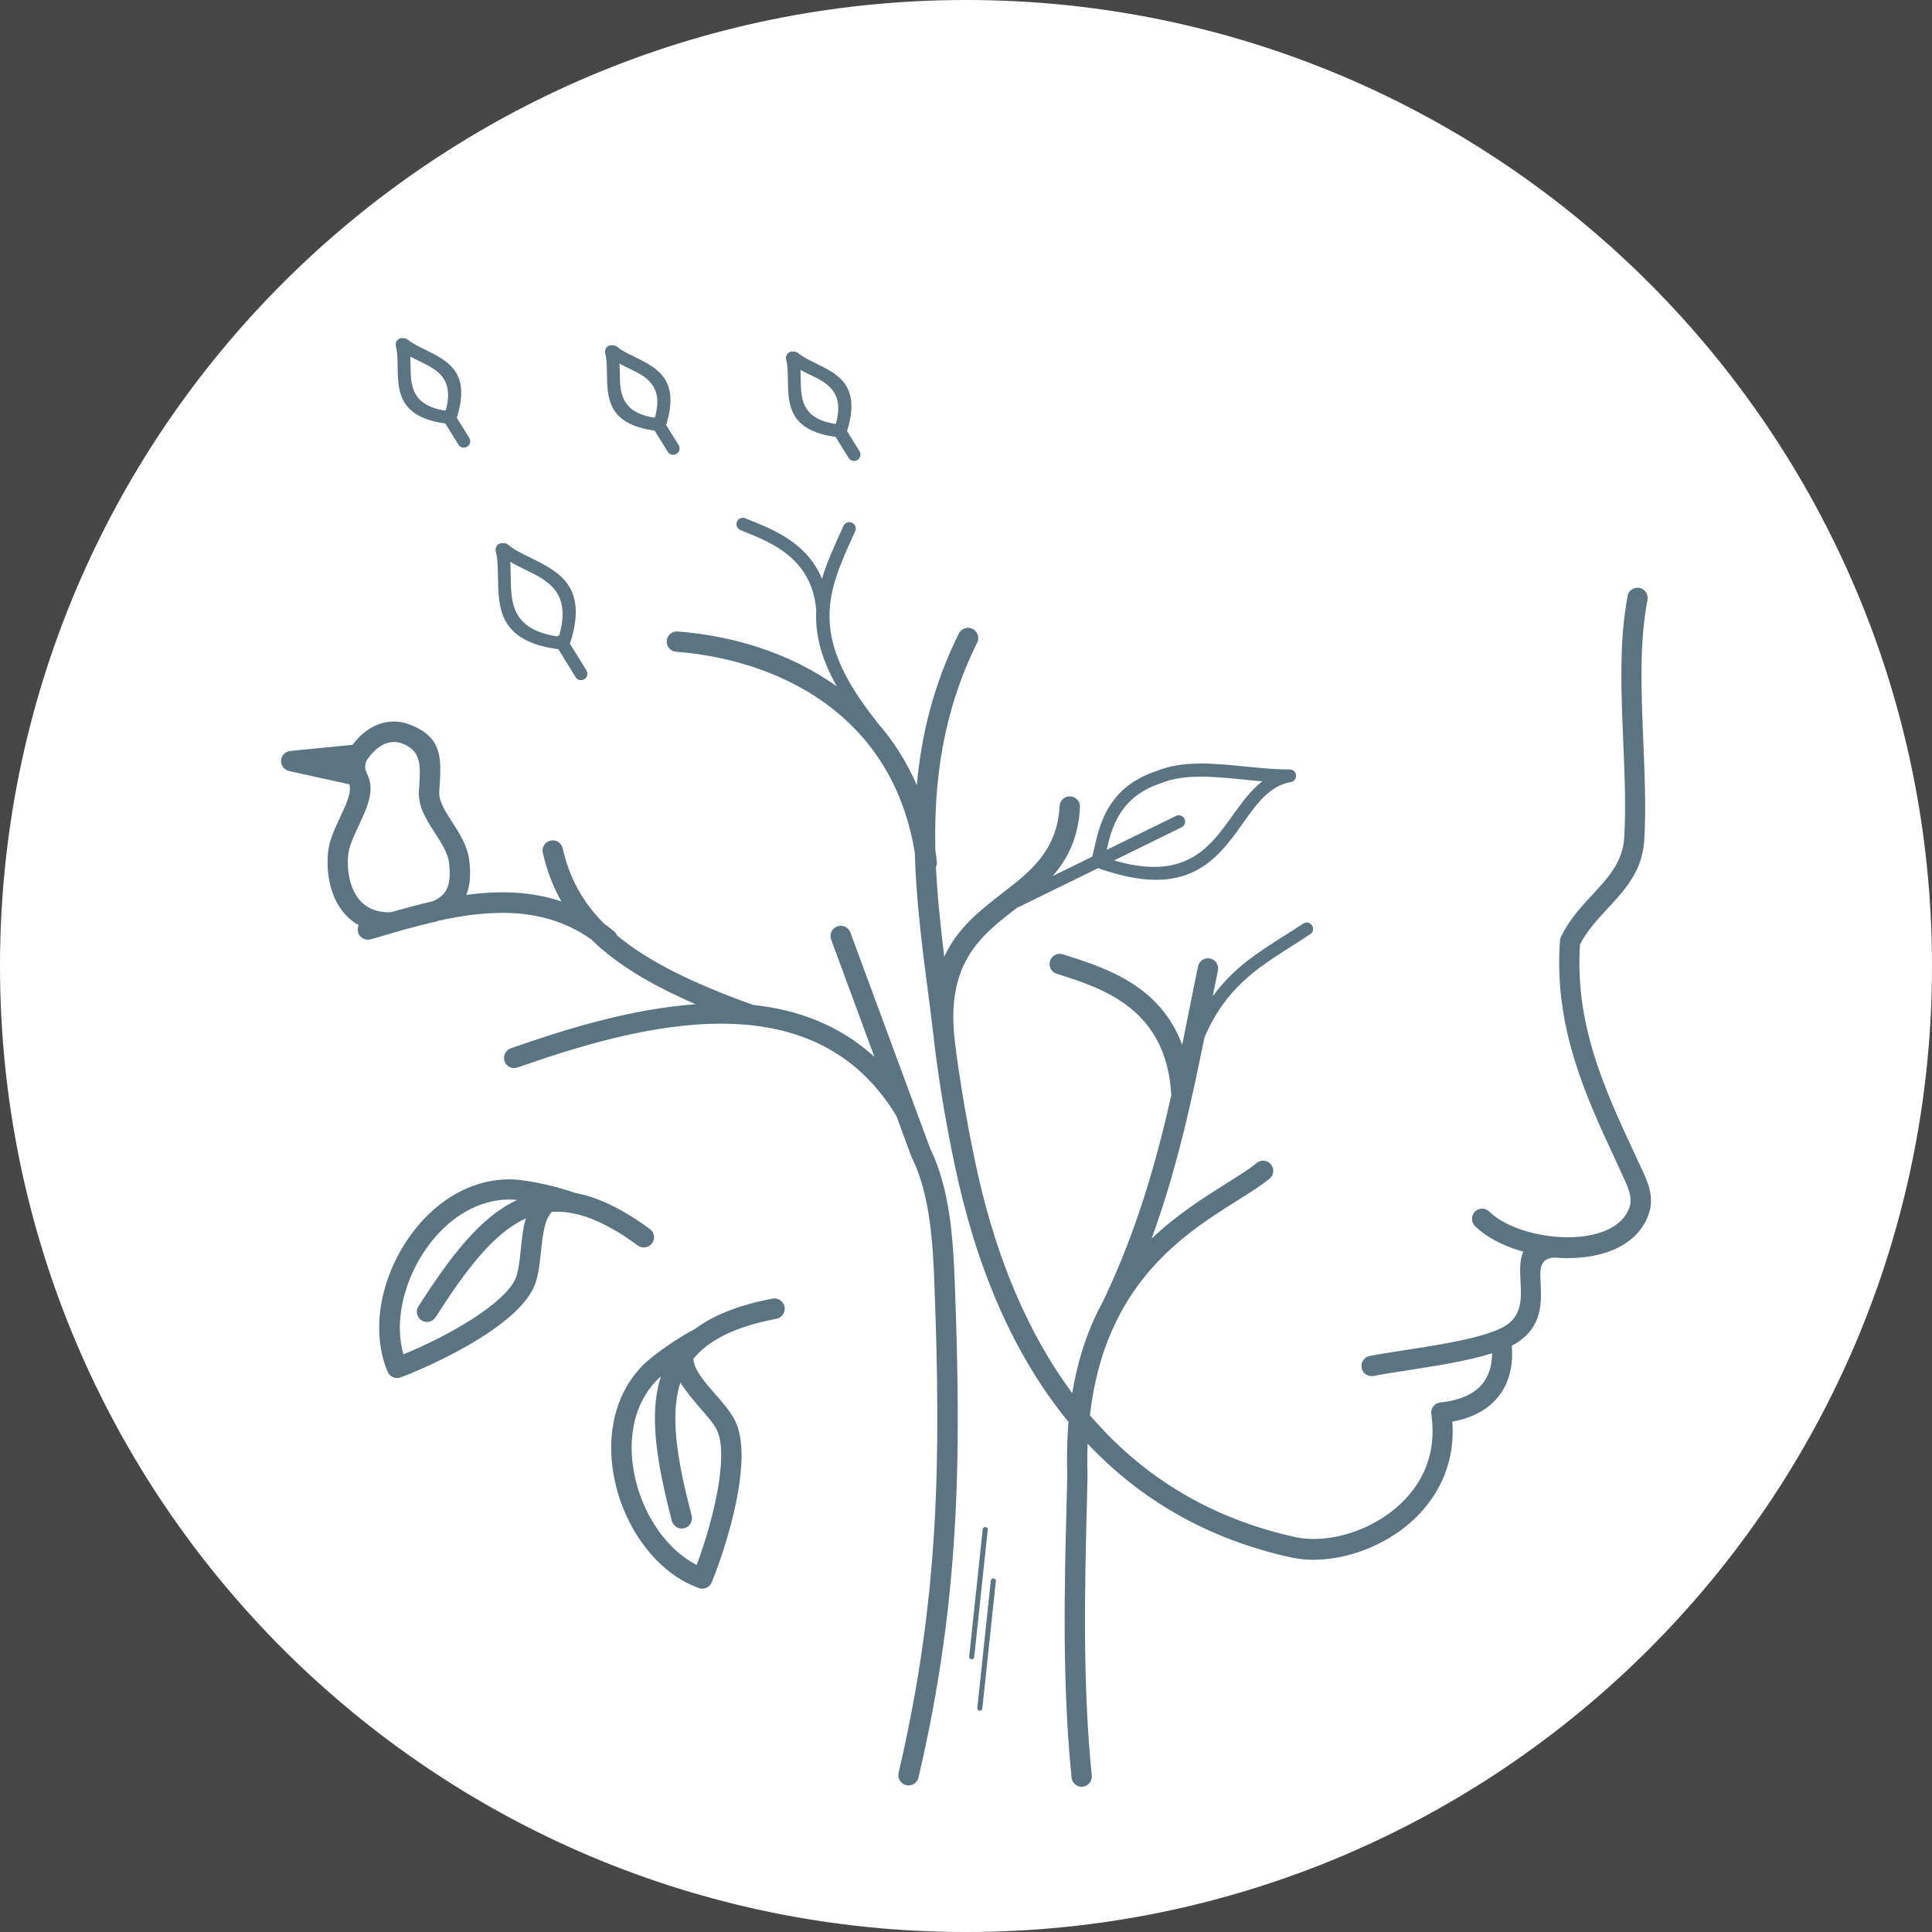 <?xml version="1.0" encoding="UTF-8"?>
<svg data-bbox="0 0 2000 2000" viewBox="0 0 2000 2000" xmlns="http://www.w3.org/2000/svg" opacity=".9" data-type="color">
    <rect x="0" y="0" width="2000" height="2000" fill="#333333" stroke="none"/>
    <g>
        <path fill="#ffffff" d="M2000 1000c0 552.285-447.715 1000-1000 1000C447.715 2000 0 1552.285 0 1000 0 447.715 447.715 0 1000 0c552.285 0 1000 447.715 1000 1000z" data-color="1"/>
        <path d="M1684.7 617c1.1-5.8 6.7-9.4 12.4-8.4 5.8 1 9.4 6.7 8.4 12.4-8.6 43.9-6.5 96-4.3 147.1 1.4 34.8 2.8 69.2 1 100.9-1.9 32.6-19.6 51.6-38 71.5-10.4 11.2-21.1 22.8-28.6 37.1-5.5 83.3 26 151.2 56.2 215.9.8 1.7.4.8 0 0l4 8.8 2.2 4.6c6.9 14.5 14.6 30.5 9.4 47.8-2.8 9.4-7.8 17.4-14.3 24-13.5 13.6-33.7 20.8-55.6 23-9.1.9-18.7.9-28.2.1-15.7.8-15.2 12.1-14.5 25.5 1 21.4 2.2 46-25.6 63.4-1.3.8-2.7 1.6-4.2 2.4 1.5 17.5-1.2 38.8-16.2 55.4-9.7 10.7-24.1 19.3-45.4 23.2 1 12.5.1 24.4-2.2 35.5-6.4 30.7-23.9 55.3-46.3 73.3-22.2 17.6-49.2 28.7-74.9 32.6-14.9 2.2-29.5 2.1-42.7-.7h-.1c-88.9-19.4-158.1-61.4-211.3-117.9-.4 10.4-.4 21.3-.1 32.6v.5c-.2 11-.5 22.3-.8 34.4-1.9 77.2-4.6 179.9 5.2 276.1.6 5.8-3.7 10.9-9.4 11.5-5.8.6-10.9-3.7-11.5-9.4-9.9-97.3-7.3-200.8-5.3-278.7.3-12.1.6-23.6.8-34-.6-19.8-.1-38.2 1.3-55.5-56.3-68.7-92.2-154.7-113.3-245.8-5.2-22.3-10.2-47.3-14.6-72.4-4.4-25.3-8.2-50.7-11-73.7-.3-2.5-.6-5-.8-7.6-2.1-17.8-3.8-30.8-5.5-43.9-6.3-48.2-12.5-96.7-13.9-145.8-10.1-62.2-37.9-107.8-74.5-140.2-48.8-43.3-113.5-63.4-172.6-67.9-5.8-.4-10.2-5.5-9.7-11.3.4-5.8 5.5-10.2 11.3-9.7 55.3 4.2 115.3 21.4 164.8 56.9-17.1-30.3-22.6-55.5-21.3-79-4.5-52.9-45.6-69.6-73.5-80.8-1.3-.5-2.7-1-5-2.1-3.4-1.3-4.9-5.2-3.6-8.6 1.3-3.4 5.2-4.9 8.6-3.6.9.4 2.8 1.2 4.9 2 25 10 59.4 24 74.5 60.7 5-16.9 12.7-33.8 21-52l1.3-2.8c1.5-3.3 5.4-4.8 8.8-3.3 3.3 1.5 4.8 5.4 3.3 8.8l-1.3 2.8c-27.4 60.4-47.8 105 23.2 193.8.4.5.7 1 1 1.6 16.3 18.4 30.2 40 40.9 64.8 4.6-51.8 17.2-104.1 43.5-157.1 2.6-5.2 8.9-7.4 14.2-4.8 5.2 2.6 7.4 8.9 4.8 14.2-35.9 72.4-45 144.2-43.3 215.5.6 3.6 1 7.3 1.5 11 .2 2.1-.1 4-.9 5.8 1.5 31.1 4.8 62.1 8.6 92.9 13.7-29.9 37.3-48.1 60.5-66.1 28.5-22 56.4-43.6 58.9-89.9.3-5.8 5.2-10.3 11.1-10 5.8.3 10.3 5.2 10 11.1-1.7 32.2-13 53.9-28.3 71.4l41-20.1c.6-2.4 1.2-4.9 1.8-7.6 5.8-25.9 14.5-64.6 65-81.1 26.8-11.1 59.2-7.9 91.6-4.6 15.5 1.5 31 3.1 45.5 3 3.4-.3 6.4 2.1 7 5.5.6 3.6-1.8 7-5.4 7.6-21.8 3.7-35.2 22.4-49.3 42.3-27.3 38.2-57.1 80-150.1 46.8l-81.9 40.1c-.4.2-1 .4-1.5.5l-2.5 1.9c-35.5 27.5-72.1 55.9-62.5 136.3 2.7 22.5 6.5 47.5 10.9 72.5s9.3 49.7 14.3 71.3c18.8 81 49.5 157.7 96.4 220.9 6.2-37.8 17.5-69 31.9-95.1 34.6-72.7 54.6-142.2 70.6-213-4.5-89.8-70.9-110.9-116.8-125.5l-1.9-.6c-5.5-1.7-8.6-7.6-6.8-13.3 1.7-5.5 7.6-8.6 13.3-6.8l1.9.6c41.8 13.3 98.7 31.3 121.6 93.1 2.7-13.1 5.3-26.3 8-39.7 2-10.3 4.1-20.5 8.4-41.5 1.2-5.7 6.7-9.4 12.4-8.2 5.7 1.2 9.4 6.7 8.2 12.4-1 4.9-3.1 15.2-5.4 26.9 20.8-29 46.6-45.4 74.7-63.2 6.4-4 13-8.2 19-12.2 3.1-2 7.1-1.2 9.1 1.9 2 3.1 1.2 7.1-1.9 9.1-6.9 4.6-13.1 8.5-19.2 12.4-36.4 23.2-68.5 43.6-90.3 94.6-14.2 70.3-29.2 138.2-54.7 208.2 26.2-25 54.1-42.5 77.1-57 12.6-7.9 23.7-14.8 31.7-21.4 4.5-3.7 11.2-3 14.8 1.5 3.7 4.5 3 11.2-1.5 14.8-9.1 7.4-20.6 14.6-33.8 22.9-54.1 34-136.8 85.8-152.1 222 1.7 1.9 3.4 4 5.2 5.9 51.4 57.9 119.5 101.1 208.5 120.4 10.6 2.2 22.6 2.2 35.2.4 22.3-3.4 45.7-13 64.9-28.3 18.9-15.1 33.6-35.5 38.8-60.9 2.4-11.8 2.8-24.7.8-38.8 0-.1-.1-.3-.1-.4-.6-5.8 3.6-11 9.4-11.6 21.3-2.2 34.6-9.1 42.4-17.9 8.5-9.5 11.2-21.7 11.2-33-25.5 8.1-59.5 13.3-88 17.7-13.3 2.1-25.5 3.9-34.6 5.8-5.8 1.1-11.3-2.5-12.4-8.3-1.1-5.8 2.5-11.3 8.3-12.4 9.7-1.9 21.9-3.8 35.5-5.9 37.6-5.8 85.3-13.1 105.1-25.4 17.2-10.7 16.4-28.8 15.6-44.4-.6-12.4-1.2-23.8 2.8-32.3-1.1-.3-2.2-.6-3.4-1-18.7-5.6-35.4-14.4-46.6-25.5-4.1-4.1-4.1-10.8-.1-14.9 4.1-4.1 10.8-4.1 14.9-.1 8.5 8.5 22.1 15.5 37.7 20.2 17.8 5.3 37.9 7.6 56.2 5.8 17.4-1.7 33-7 42.7-16.9 4.1-4.1 7.2-9.1 9-15.1 2.8-9.4-3-21.6-8.2-32.6-.4-1-.9-1.9-2.2-4.9-5.8-12.4.8 1.7-4-8.7-31.5-67.6-64.5-138.6-58-228.3.1-1.3.4-2.6 1-3.9 8.8-18.1 21.1-31.3 33-44.1 15.8-17.1 30.9-33.3 32.5-58.4 1.9-30.7.4-64.6-1-98.8-2.2-52.4-4.4-105.8 4.6-152l-.3.5zM877.1 445.5c-.1.3-.1.5-.3.7l13 20.9c1.9 3.1 1 7.2-2.2 9.1-3.1 1.9-7.2 1-9.1-2.2L865 452.3c-.2 0-.2 0-.4-.1-48.3-6.7-48.7-33.9-49-59.5-.1-7.3-.2-14.6-1.8-20.5-.9-3.5 1.2-7.1 4.7-8.1 1-.3 1.9-.3 2.9-.1 1.6-.1 3.4.4 4.8 1.5 4.6 3.9 11.2 7.1 17.8 10.3 23.1 11.3 47.5 23.1 33.1 69.7zm-11.7-7.1c9-33.1-9.5-42.1-27.1-50.6-3.3-1.6-6.6-3.2-9.7-4.9.2 3.2.2 6.5.3 9.7.3 19.7.5 40.6 35.7 46.3.2-.3.5-.4.8-.5zm280.2 441.4 71.8-35.2c3.3-1.6 7.2-.2 8.8 3 1.6 3.3.2 7.2-3 8.8l-69.9 34.3c73.8 21.8 99.1-13.6 122.4-46.1 9.7-13.5 19-26.5 31-35.8-6.4-.5-12.9-1.2-19.3-1.8-30.7-3.1-61.6-6.1-85.4 3.7-.1.1-.3.2-.5.2-42 13.7-50.8 46-55.9 68.9zm-694.2 74.3c-1 .3-1.9.5-2.8.5-20.5 4.7-40.6 10.7-59.9 16.4l-4.9 1.4c-5.5 1.6-11.5-1.6-13.1-7.1-.7-2.6-.4-5.2.6-7.6-10.2-5.7-17.4-13.9-22.5-23.2-6.7-12.4-9.3-26.6-9.7-38.7-.3-8.6.6-16.4 1.9-21.7 2.5-9.8 6.9-19.1 11.2-28.3 6.1-13 12-25.5 9.4-33.9l-62.3-13.7c-4.3-1-7.8-4.6-8.3-9.3-.6-5.8 3.7-10.9 9.4-11.5L365 771c7.8-10.3 16.2-16.7 24.6-20.3 12.2-5.2 24.1-4.6 34.1-.8 34.7 13 33.2 35.5 31.3 65.2-.1 1.9-.2 3.7-.3 4.6-.6 9.6 6.3 20.3 13.4 31.3 7.9 12.3 16 24.9 17.7 40 .9 8.1 1.9 20-1.8 31.9-.4 1.2-.8 2.3-1.3 3.5 33.1-4.5 66.5-4 98.5 6.8-8.8-15.4-15.1-32.1-19.3-50.4-1.3-5.7 2.3-11.3 8-12.6s11.3 2.3 12.6 8c6.8 30 20.2 55.3 42.7 77.8 3.6 2.6 7.1 5.3 10.6 8.3 1.3 1.1 2.3 2.5 3 4.1l.1.1c31.5 26.2 77 49 140.8 71.8 46.1 4.9 89.5 20.8 125.5 53.8l-44.8-121.5c-2-5.5.8-11.5 6.3-13.6 5.5-2 11.5.8 13.6 6.3l82.6 223.6c10.3 20.9 16.3 44.7 19.9 69 3.5 23.7 4.7 48.1 5.6 70.5 3.4 91.6 4.8 173.7-.2 255.7-4.9 82.3-16 164.6-37.4 256-1.3 5.7-7 9.2-12.7 7.9-5.7-1.4-9.2-7-7.9-12.7 21.1-90.2 32.1-171.3 36.9-252.4 4.9-81.4 3.6-163 .2-253.8-.8-21.6-2-45.1-5.4-68.2-3.3-22.4-8.8-44.2-18.2-63.1-.2-.4-.4-1-.6-1.4l-15.1-41.1c-37.2-61.6-91.3-87.7-150.6-94-.6 0-1.2-.1-1.8-.2-9-.9-18.1-1.3-27.3-1.4-72.5-.4-150 23.4-212.6 45.4-5.5 1.9-11.5-1-13.4-6.5-1.9-5.5 1-11.5 6.5-13.4 56.2-19.7 124.3-40.9 191.3-45.6-39.7-17.2-70.6-35.1-94.5-54.9-4.9-4-9.4-8.1-13.6-12.3-48.1-34-104.5-31.2-158.8-19.1-.5.5-1.1.6-1.8.8zm-3.8-21c9.7-3.7 14.3-9.9 16.3-16.3 2.5-7.9 1.6-17.1 1-23.3-1.1-10.2-7.9-20.7-14.5-31-9-13.9-17.8-27.4-16.7-43.9.1-2.2.2-3.5.3-4.8 1.3-20.8 2.3-36.7-17.6-44.1-5.4-2-11.8-2.4-18.4.5-6 2.6-12.3 7.9-18.4 16.9-1.9 4.6-2.5 8.1.4 13.9 8.6 16.9.1 35-8.7 53.8-3.9 8.3-7.9 16.8-9.9 24.6-.9 3.6-1.5 9.2-1.3 15.8.3 9.3 2.2 20.1 7.2 29.3 4.6 8.4 11.8 15.5 23.1 18.4 4 1 8.6 1.6 13.9 1.5 14.1-4 28.6-7.9 43.3-11.3zm352.2 411.2c5.8-1 11.2 2.7 12.4 8.5 1 5.8-2.7 11.2-8.5 12.4-43 8.2-70.1 22.1-85.9 41.4.3 11 11.6 24 22.5 36.5 7.2 8.2 14.3 16.4 19.2 24.9 9.4 16.2 9.7 41.5 5.8 68.3-5.5 38.2-19.7 80.5-28.6 101.8-2.2 5.4-8.4 7.9-13.8 5.7l-.2-.1c-15.8-5.8-30.1-15.6-42.4-28-19.9-20-34.8-47.1-42.2-75.8-7.5-28.9-7.5-59.5 2.2-86.4 5.4-15 13.8-28.8 25.6-40.6 5.1-5.1 14.8-12.7 25.4-20 9.3-6.4 19.6-12.8 28.3-17.3 18.9-14.1 45-24.6 80.2-31.3zm-95.4 86.8c-.1.4-.3.9-.4 1.3-10.8 34.4-2.5 80.8 12 136.7 1.4 5.6-1.9 11.4-7.6 12.9-5.6 1.5-11.4-1.9-12.9-7.6-15.4-59.4-24-109.1-11.7-148.3.2-.4.3-.9.4-1.3-1.3 1.1-2.5 2.2-3.4 3.1-9.4 9.4-16.2 20.5-20.6 32.7-8.2 22.8-8.1 49-1.6 74 6.5 25.1 19.4 48.8 36.7 66.2 7.9 7.9 16.6 14.4 25.9 19.2 8.2-21.8 18.7-55.7 23.2-86.7 3.3-22.7 3.4-43.3-3.2-54.7-3.8-6.7-10.3-14-16.9-21.5-7.1-8.4-14.5-17-19.9-26zm-31.6-158.8c4.6 3.4 5.7 10.1 2.2 14.8-3.4 4.6-10.1 5.7-14.8 2.2-35.2-25.9-63.9-36.4-88.8-34.8-7.9 7.6-9.7 24.7-11.4 41.3-1.2 10.9-2.3 21.7-5.2 31-5.5 17.8-23.8 35.4-46.1 50.8-31.8 21.9-72.5 40.3-94 48.3-5.5 2-11.5-.8-13.6-6.2-6.5-15.6-9.1-32.8-8.5-50.4 1.1-28.3 10.9-57.6 26.9-82.5 16-25.1 38.5-46 64.9-57.1 14.6-6.2 30.4-9.4 47.1-8.8 7.2.3 19.3 2.2 31.9 5 11 2.5 22.6 5.6 31.9 9 23.2 4.2 48.6 16.2 77.5 37.4zm-128.5-11c-.4.2-.9.4-1.3.6-32.5 15.4-61 53-92.1 101.7-3.1 4.9-9.7 6.4-14.5 3.2-4.9-3.1-6.4-9.7-3.2-14.5 33.1-51.7 63.7-91.8 100.9-109.5.5-.2.8-.4 1.3-.6-1.7-.1-3.3-.3-4.6-.4-13.3-.5-26.1 2.1-37.9 7.1-22.3 9.4-41.5 27.4-55.3 49.1-14 21.9-22.6 47.5-23.6 71.9-.4 11.1.7 22 3.6 32.1 21.6-8.8 53.6-24.1 79.3-41.9 18.8-13 34-26.9 37.9-39.6 2.3-7.4 3.3-17.1 4.3-27 1.1-11 2.3-22.2 5.2-32.2zm-71.2-829.6c-.1.3-.1.5-.3.7l13 20.9c1.9 3.1 1 7.2-2.2 9.1-3.1 1.9-7.2 1-9.1-2.2L461 438.4c-.1 0-.2 0-.4-.1-48.3-6.7-48.7-33.9-49-59.5-.1-7.3-.2-14.6-1.8-20.5-.9-3.5 1.2-7.1 4.7-8.1 1-.3 1.9-.3 2.9-.1 1.6-.1 3.4.4 4.8 1.5 4.6 3.9 11.2 7.1 17.8 10.3 23.2 11.4 47.6 23.2 33.1 69.8zm-11.6-7.1c9-33.1-9.5-42.1-27.1-50.6-3.3-1.6-6.6-3.2-9.7-4.9.1 3.2.2 6.5.3 9.7.3 19.7.5 40.6 35.7 46.3.2-.3.5-.4.8-.5zm228.3 14.5c-.1.3-.2.5-.3.7l13 20.9c1.9 3.1 1 7.2-2.2 9.1-3.1 1.9-7.2 1-9.1-2.2l-13.5-21.8c-.1 0-.2 0-.4-.1-48.3-6.7-48.7-33.9-49-59.5-.1-7.3-.2-14.6-1.8-20.5-.9-3.5 1.2-7.1 4.7-8.1 1-.3 1.9-.3 2.9-.1 1.6-.1 3.4.4 4.8 1.5 4.6 3.9 11.2 7.1 17.8 10.3 23.1 11.3 47.5 23.3 33.1 69.8zm-11.7-7.2c9-33.1-9.5-42.1-27.1-50.6-3.3-1.6-6.6-3.2-9.7-4.9.2 3.2.2 6.5.3 9.7.3 19.7.5 40.6 35.7 46.3.2-.2.5-.3.8-.5zm-87.5 232.8c-.1.6-.4 1.1-.7 1.6l17.2 27.7c1.9 3.1 1 7.2-2.2 9.1-3.1 1.9-7.2 1-9.1-2.2L578 672c-.4 0-.8 0-1.3-.1-60.3-8.5-60.7-42.4-61.2-74.5-.2-9.6-.3-19-2.3-26.8-.9-3.5 1.2-7.1 4.7-8.1 1-.3 2.2-.3 3.1-.1 1.7-.2 3.6.3 5 1.5 6.1 5.2 14.6 9.3 23.3 13.5 28.8 14.3 59.4 29.1 41.3 87.3zm-11.6-7.1c12.5-44.7-12.1-56.7-35.4-68-5.3-2.5-10.5-5.1-15.4-8 .4 5.2.4 10.5.5 15.9.4 26.2.8 54 48.1 61.3.2-.1.3-.2.5-.4.5-.4 1.1-.6 1.7-.8zm446.7 978.7c.1-1.4 1.4-2.5 2.9-2.3 1.4.1 2.5 1.4 2.3 2.9l-14 131.7c-.1 1.4-1.4 2.5-2.9 2.3-1.4-.1-2.5-1.4-2.3-2.9l14-131.7zm-8.4-53.2c.2-1.4 1.4-2.5 2.9-2.3 1.4.1 2.5 1.4 2.3 2.9l-14 131.7c-.2 1.4-1.4 2.5-2.9 2.3-1.4-.2-2.5-1.4-2.3-2.9l14-131.7zm674.3-389.6c-.4-.7-.7-1.5 0 0z" fill="#486573" data-color="2"/>
    </g>
</svg>

